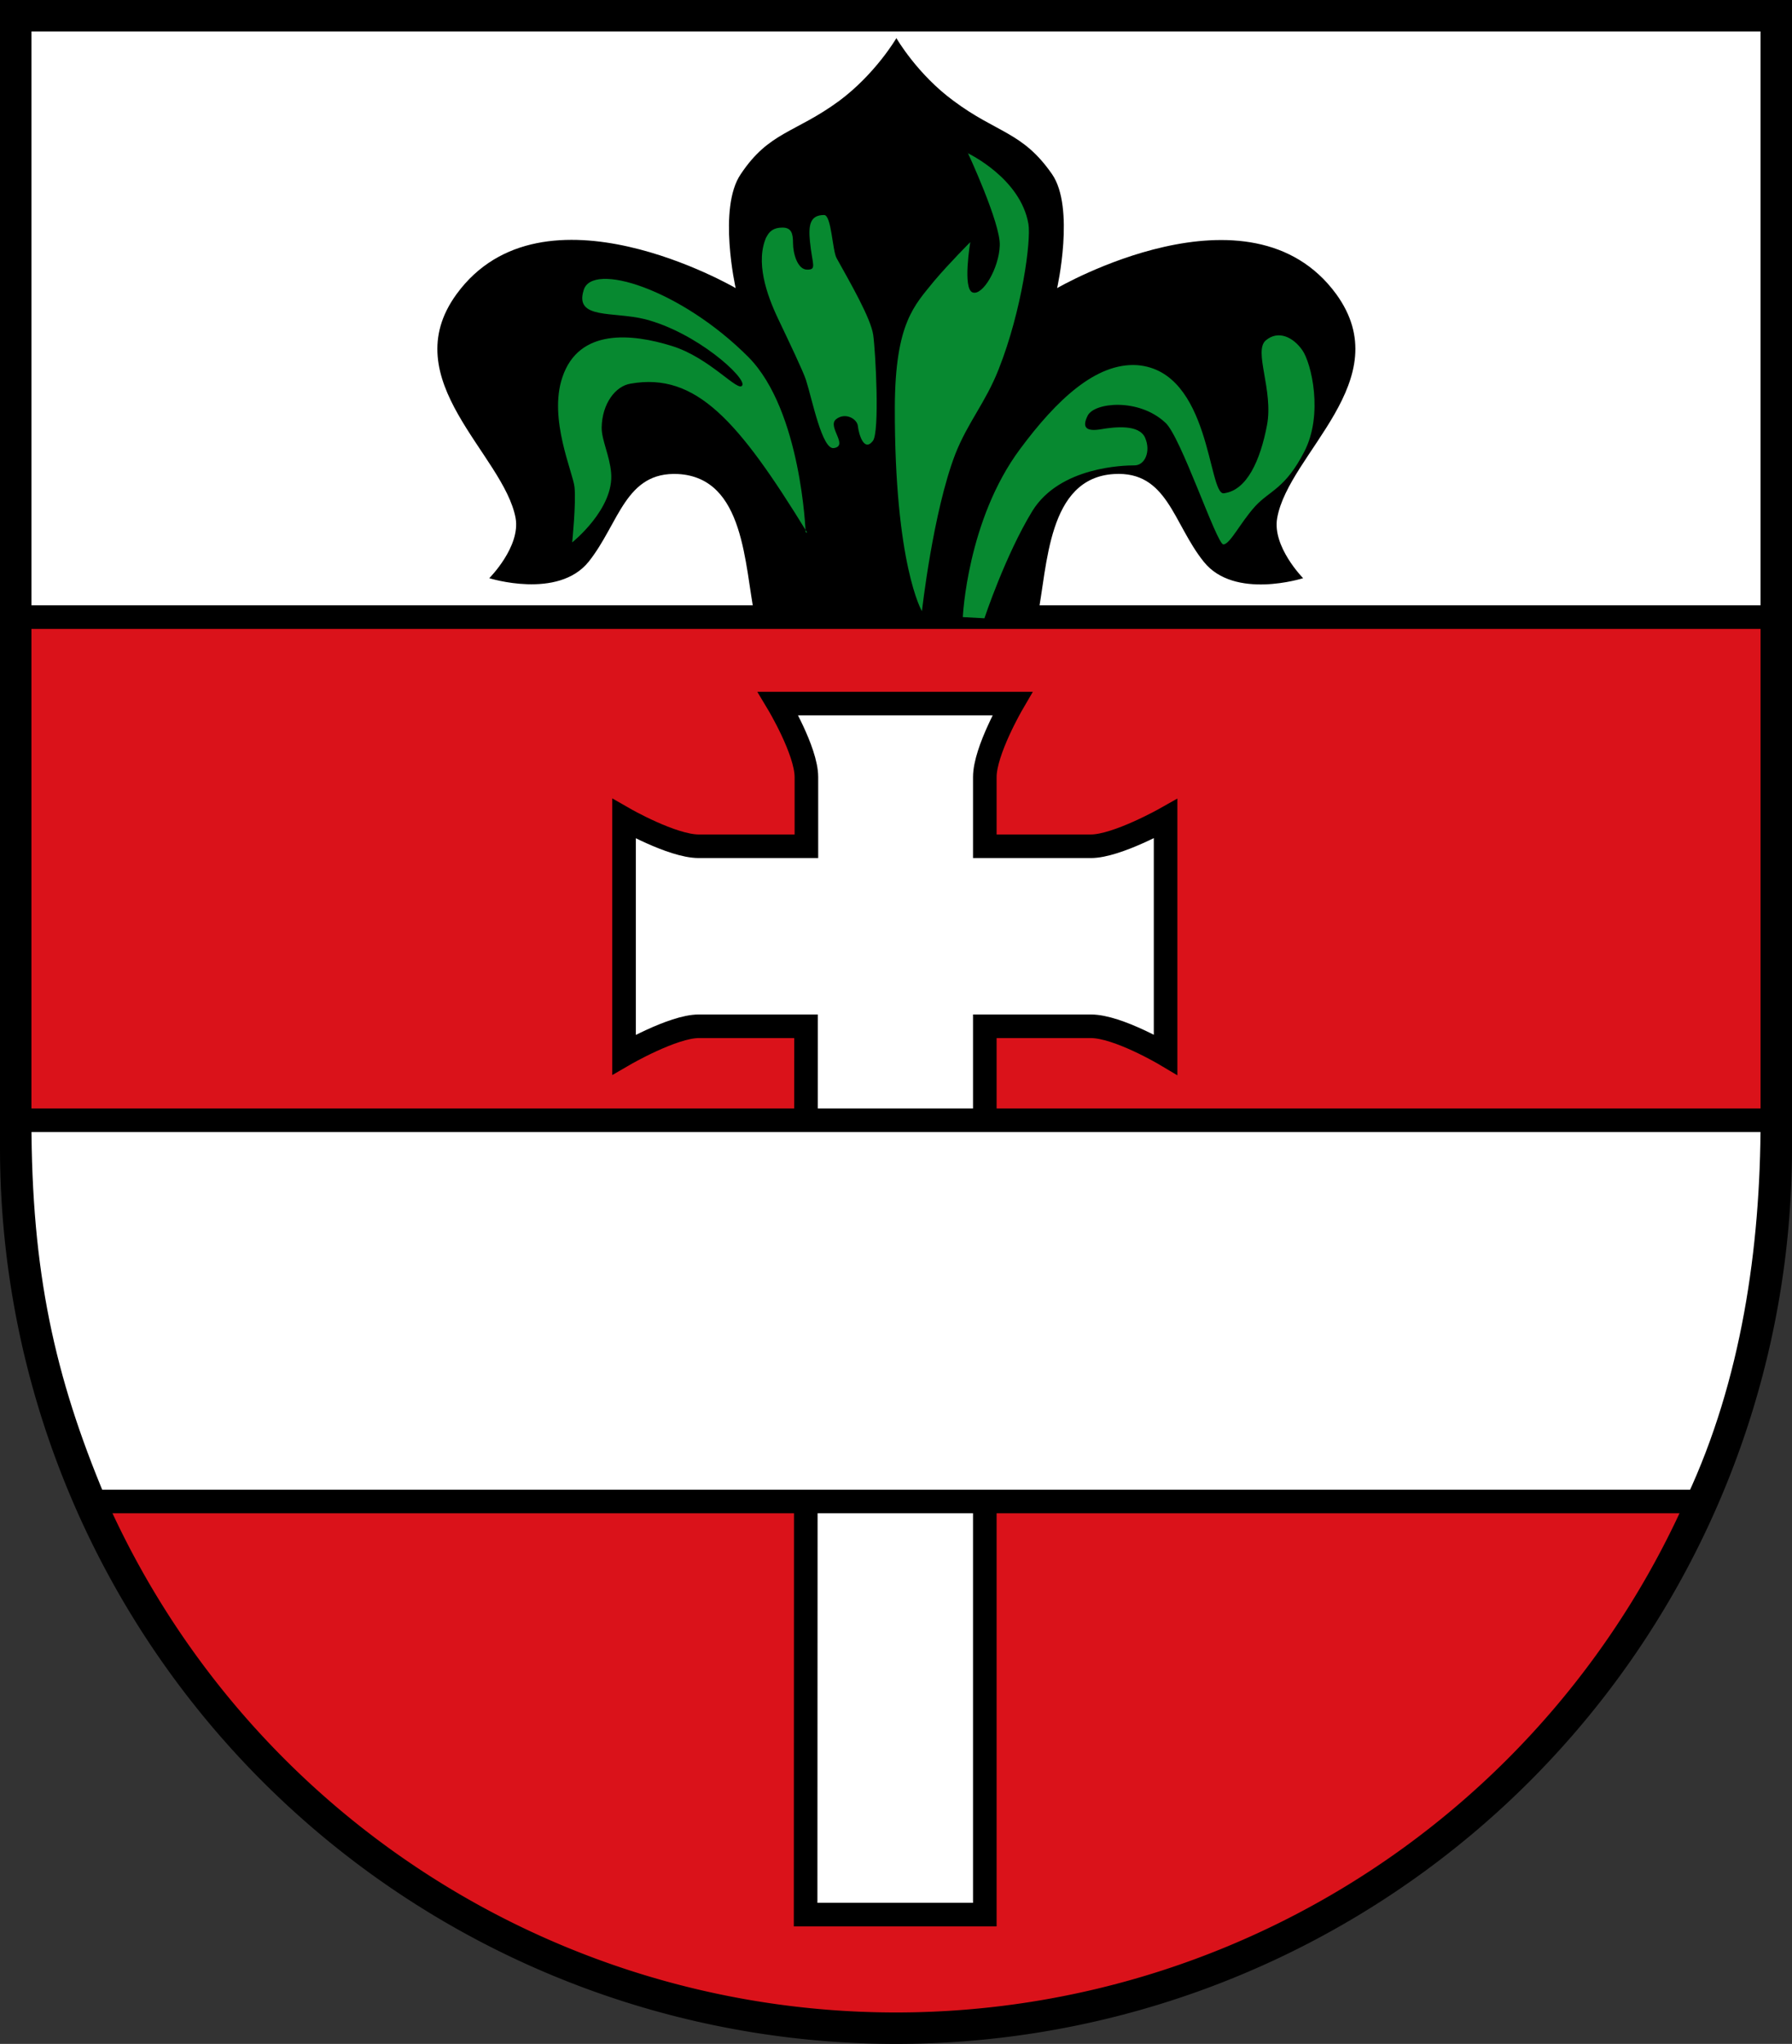 <?xml version="1.0" encoding="UTF-8" standalone="no"?>
<svg
   height="520"
   width="456"
   version="1.1"
   id="svg11099"
   sodipodi:docname="AUT_Gleisdorf_COA.svg"
   inkscape:version="1.2 (dc2aeda, 2022-05-15)"
   xmlns:inkscape="http://www.inkscape.org/namespaces/inkscape"
   xmlns:sodipodi="http://sodipodi.sourceforge.net/DTD/sodipodi-0.dtd"
   xmlns="http://www.w3.org/2000/svg"
   xmlns:svg="http://www.w3.org/2000/svg">
  <rect width="100%" height="100%" fill="#333333" stroke="none"/>
  <defs
     id="defs11103" />
  <sodipodi:namedview
     id="namedview11101"
     pagecolor="#ffffff"
     bordercolor="#000000"
     borderopacity="0.25"
     inkscape:showpageshadow="2"
     inkscape:pageopacity="0.0"
     inkscape:pagecheckerboard="0"
     inkscape:deskcolor="#d1d1d1"
     showgrid="false"
     inkscape:current-layer="svg11099" />
  <path
     stroke-width="8"
     d="m 4,4 v 288 a 224,224 0 0 0 448,0 V 4 Z"
     fill="#d11"
     id="path11085"
     style="fill:#da121a;stroke:#000000" />
  <path
     d="m 198,179 c 0,0 7.2,12 7.2,18.7 v 17.6 h -27.4 c -6.8,0 -19,-7 -19,-7 v 60 c 0,0 12.4,-7.2 19,-7.2 h 27.3 l -0.1,226 h 45.6 v -226 h 27 c 6.9,0 19,7.2 19,7.2 v -60 c 0,0 -12.4,7 -19,7 h -27 v -17.6 c 0,-6.7 7,-18.7 7,-18.7 z"
     id="path11087"
     style="fill:#ffffff;stroke:#000000;stroke-width:6" />
  <path
     d="m 5,285 c 0,39 6,66 19,97 h 408 c 14,-30 19,-64 19,-97 z"
     id="path11089"
     style="fill:#ffffff;stroke:#000000;stroke-width:6" />
  <path
     d="M 5,5 H 451 V 157 H 5 Z"
     id="path11091"
     style="fill:#ffffff;stroke:#000000;stroke-width:6" />
  <path
     d="m 264,157 c 2.6,-13 2.5,-35.4 19.5,-36.4 13.6,-0.8 15,12.6 22.8,22.3 7.8,9.8 25.3,4.2 25.3,4.2 0,0 -7.9,-8 -6.6,-15.3 2.9,-16.5 31,-35 15,-57 -22,-30 -71,-1.5 -71,-1.5 0,0 4.6,-20.5 -1.3,-29 -7.5,-10.8 -14,-10.4 -25,-18.6 -9.3,-6.8 -14.6,-16 -14.6,-16 0,0 -5.3,9.1 -14.6,16 -11.2,8.2 -17.8,7.8 -25,18.6 -5.9,8.6 -1.3,29 -1.3,29 0,0 -49,-28.6 -71,1.5 -16,21.9 12,40.8 15,57 1.3,7.3 -6.7,15.3 -6.7,15.3 0,0 17.5,5.5 25.3,-4.2 7.8,-9.8 9.3,-23 22.8,-22.3 17,1 16.8,23.3 19.5,36.4"
     id="path11095"
     style="fill:#000000" />
  <path
     d="m 245,157 c 0,0 1.1,-24.7 14.6,-42.8 9.2,-12.4 19.3,-22 29.8,-21.3 18.7,1.5 18,33 22,32.6 5.9,-0.7 9.3,-8.4 11,-17.3 1.7,-8.9 -3.5,-18.9 -0.3,-21.6 3.2,-2.7 7,-0.8 9.3,2.5 2.3,3.3 5.4,16.3 0.5,25.8 -4.9,9.5 -8.7,9.8 -12.5,13.9 -3.8,4.2 -6.4,9.7 -8.1,9.7 -1.7,0 -10.9,-27.7 -14.8,-31 -6.8,-6.3 -18,-5.1 -19.7,-1.8 -1.7,3.3 -0.1,4.1 3.4,3.5 3.5,-0.6 9.7,-1.3 11.2,2.2 1.5,3.5 -0.1,7 -2.7,7 -2.6,0 -19,0.3 -26,11.6 -6.9,11.3 -12.2,27.3 -12.2,27.3 z m 1.3,-118 c 0,0 13.4,6.3 15.4,18 0.7,4.1 -1.6,21.9 -7.6,37 -3.3,8.4 -7.8,13.4 -11,21.5 -5.7,14.8 -8.5,40 -8.5,40 0,0 -7,-11.7 -6.9,-52 0.1,-21.4 5,-25.8 10,-32 3.8,-4.5 9.2,-9.9 9.2,-9.9 0,0 -2,11.9 0.6,12.8 2.6,0.9 6.7,-6.2 6.9,-11.9 0.3,-5.6 -8.3,-24 -8.3,-24 m -51,21.6 c -3,6.4 0,14.9 2.9,21 2.9,6.1 6.4,13.4 7.1,15.6 1.6,5 4.1,17.8 7.1,17.3 3.8,-0.6 -1.7,-5.4 0.5,-7.3 2.3,-1.9 5.4,-0.2 5.6,1.7 0.2,1.9 1.5,6.7 3.8,3.8 1.8,-2.2 0.7,-22.8 0.1,-27 -0.6,-4.2 -5.8,-13.2 -9.3,-19.5 -1.1,-1.9 -1.3,-11 -3.2,-11 -3.6,0 -4,2.6 -3.6,6.7 0.6,6 1.8,7.2 -0.7,7.2 -2.5,0 -3.6,-4.2 -3.6,-6.7 0,-2.5 -0.4,-4 -2.7,-4 -2.3,0 -3.4,1 -4.1,2.5 m 10,75 c 0,0 -1.1,-30.9 -14.5,-44.5 -17.2,-17.3 -40,-24.5 -42,-17 -2.3,7.4 7.5,5.3 15.6,7.3 13.2,3.4 25.7,14.8 24.8,16.8 -0.9,2.1 -8.2,-7 -18,-10 -10,-3.1 -23.6,-4.6 -27.8,8 -3.6,10.6 2.8,24.4 3.1,28 0.4,4.2 -0.6,14 -0.6,14 0,0 10.8,-8.6 9.9,-17.8 -0.4,-4.4 -2.4,-8.2 -2.4,-11.4 0.1,-6.1 3.5,-10.6 7.4,-11.2 16.6,-2.9 27.4,9.4 44.9,37.9"
     fill="#1a3"
     id="path11097"
     style="fill:#078930" />
</svg>

